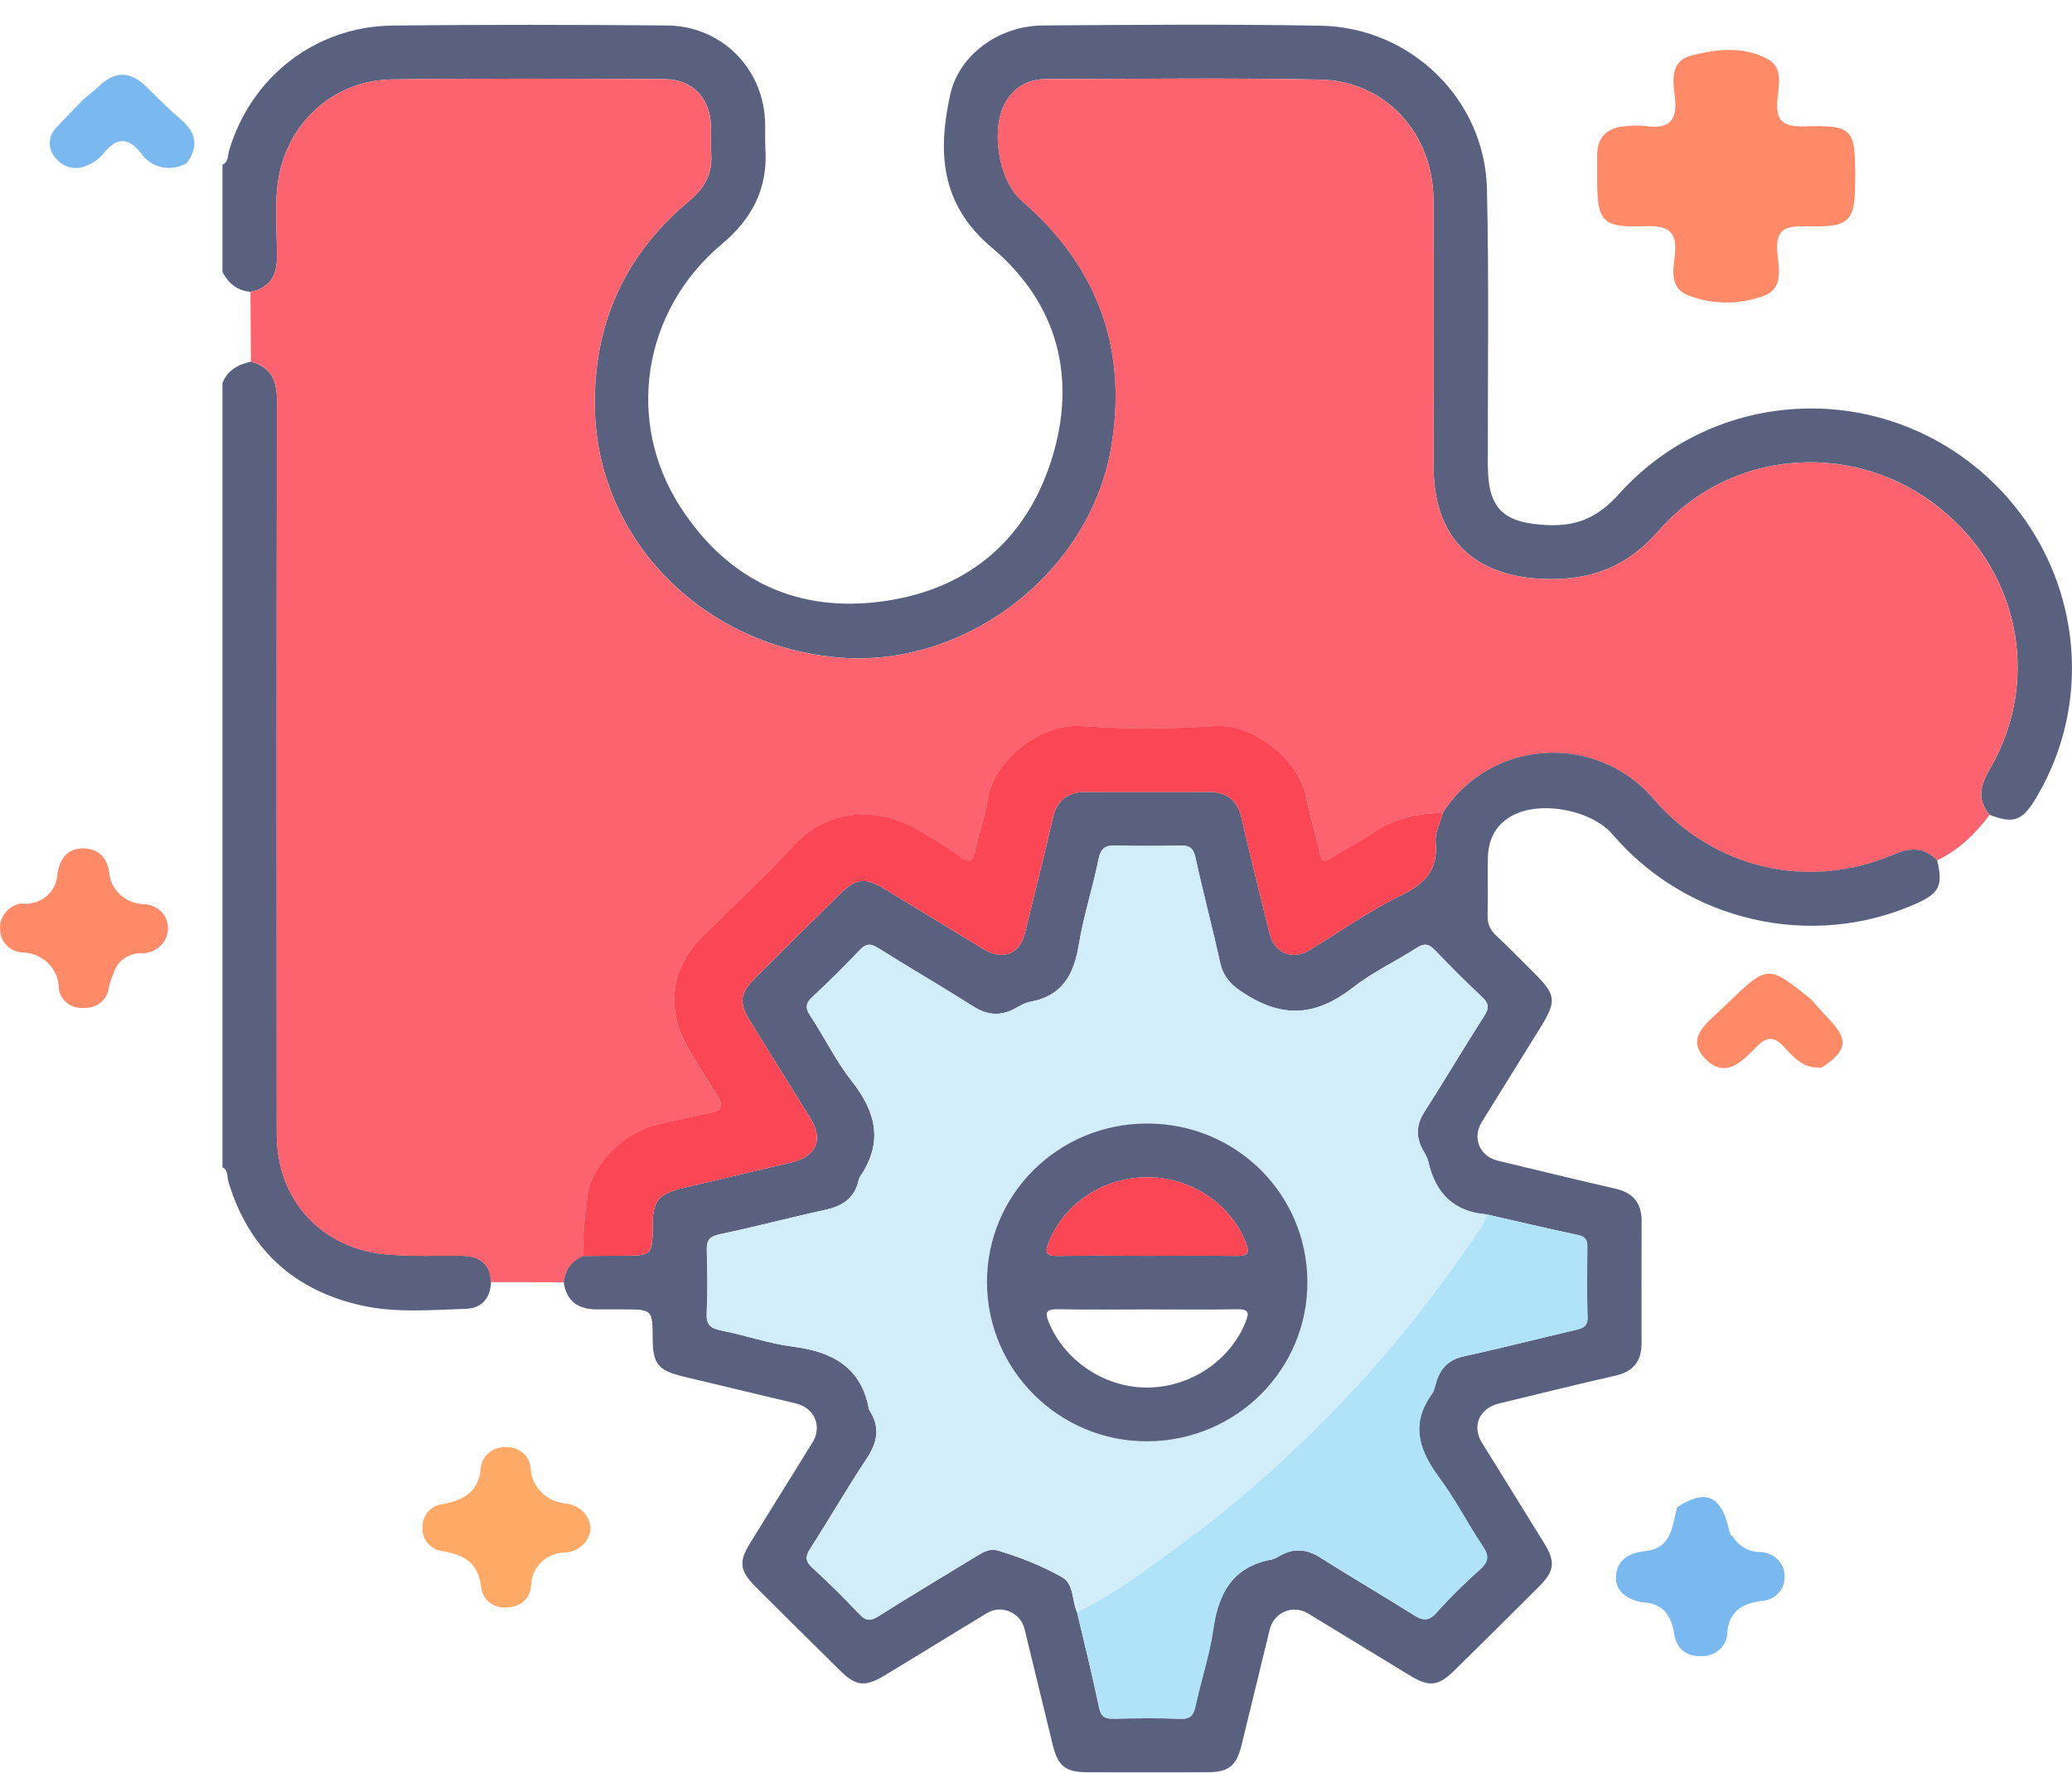 <svg width="83" height="71" viewBox="0 0 83 71" fill="none" xmlns="http://www.w3.org/2000/svg">
<path d="M65.735 64.171C65.152 64.035 64.692 63.735 64.733 63.12C64.776 62.478 65.25 62.204 65.908 62.127C66.996 62 66.976 61.102 67.182 60.371C68.263 59.662 68.879 59.867 69.21 61.06C69.261 61.243 69.251 61.445 69.436 61.572C69.546 61.755 69.707 61.907 69.899 62.011C70.092 62.115 70.311 62.168 70.533 62.165C70.795 62.178 71.041 62.288 71.219 62.471C71.397 62.655 71.494 62.897 71.488 63.147C71.493 63.271 71.473 63.394 71.428 63.51C71.383 63.626 71.315 63.733 71.227 63.824C71.139 63.915 71.033 63.988 70.915 64.04C70.797 64.092 70.67 64.121 70.54 64.125C69.787 64.23 69.277 64.539 69.195 65.346C69.199 65.478 69.174 65.609 69.122 65.731C69.07 65.854 68.993 65.965 68.894 66.057C68.795 66.15 68.678 66.222 68.549 66.269C68.42 66.316 68.282 66.338 68.144 66.332C67.453 66.349 67.147 65.973 67.056 65.396C66.938 64.656 66.565 64.197 65.735 64.171Z" fill="#79B9EF"/>
<path d="M72.996 42.749C72.268 42.838 71.858 42.361 71.452 41.92C71.061 41.493 70.766 41.52 70.366 41.924C69.801 42.493 69.122 43.246 68.308 42.405C67.511 41.582 68.357 40.996 68.933 40.44C69.029 40.346 69.127 40.253 69.225 40.161C70.82 38.637 70.82 38.637 72.541 40.022C72.783 40.289 73.018 40.561 73.267 40.822C74.056 41.648 73.996 42.077 72.996 42.749Z" fill="#FF8A68"/>
<path d="M23.656 61.222C23.638 61.473 23.524 61.708 23.337 61.885C23.151 62.061 22.903 62.167 22.64 62.182C22.275 62.188 21.927 62.332 21.671 62.581C21.416 62.83 21.273 63.166 21.275 63.514C21.265 63.748 21.16 63.968 20.983 64.13C20.805 64.291 20.569 64.38 20.324 64.378C20.202 64.394 20.079 64.387 19.96 64.358C19.841 64.328 19.73 64.275 19.633 64.204C19.535 64.133 19.454 64.043 19.394 63.941C19.333 63.84 19.295 63.727 19.281 63.611C19.178 62.647 18.654 62.267 17.707 62.127C17.464 62.088 17.246 61.959 17.101 61.769C16.956 61.578 16.896 61.34 16.932 61.108C16.934 60.892 17.018 60.684 17.17 60.523C17.322 60.363 17.531 60.262 17.756 60.24C18.614 60.082 19.189 59.715 19.26 58.779C19.287 58.544 19.408 58.329 19.598 58.177C19.787 58.026 20.031 57.95 20.278 57.965C20.524 57.955 20.764 58.038 20.947 58.195C21.13 58.352 21.241 58.572 21.256 58.806C21.271 59.17 21.427 59.516 21.693 59.778C21.959 60.039 22.316 60.198 22.697 60.224C22.954 60.257 23.191 60.375 23.367 60.557C23.542 60.74 23.645 60.975 23.656 61.222Z" fill="#FEAA66"/>
<path d="M3.368 3.956C3.574 3.784 3.79 3.622 3.983 3.437C4.623 2.823 5.239 2.863 5.856 3.469C6.312 3.916 6.76 4.373 7.247 4.787C7.863 5.311 7.959 5.872 7.493 6.52C7.348 6.611 7.187 6.673 7.017 6.704C6.847 6.735 6.672 6.734 6.503 6.701C6.333 6.667 6.172 6.602 6.029 6.509C5.886 6.416 5.764 6.297 5.669 6.159C5.085 5.417 4.626 5.541 4.107 6.193C3.955 6.371 3.761 6.511 3.54 6.602C3.33 6.719 3.082 6.757 2.844 6.71C2.606 6.664 2.394 6.535 2.249 6.349C2.082 6.181 1.99 5.957 1.992 5.725C1.995 5.492 2.092 5.27 2.263 5.105C2.617 4.712 2.998 4.34 3.368 3.956Z" fill="#79B9EF"/>
<path d="M0.822 36.19C1.001 36.216 1.184 36.205 1.359 36.158C1.533 36.111 1.695 36.03 1.834 35.919C1.973 35.809 2.086 35.671 2.166 35.516C2.245 35.361 2.289 35.191 2.295 35.018C2.384 34.445 2.668 33.982 3.316 33.98C3.932 33.977 4.291 34.338 4.377 34.962C4.406 35.293 4.56 35.603 4.81 35.834C5.061 36.064 5.39 36.2 5.738 36.216C5.868 36.216 5.996 36.241 6.116 36.288C6.236 36.336 6.345 36.405 6.437 36.493C6.529 36.58 6.601 36.684 6.651 36.799C6.7 36.913 6.726 37.036 6.726 37.16C6.73 37.292 6.707 37.424 6.656 37.548C6.606 37.671 6.531 37.784 6.434 37.879C6.338 37.974 6.222 38.05 6.094 38.102C5.966 38.153 5.829 38.18 5.69 38.18C5.431 38.169 5.177 38.244 4.969 38.391C4.761 38.538 4.612 38.748 4.547 38.987C4.471 39.168 4.408 39.353 4.359 39.541C4.341 39.773 4.23 39.989 4.047 40.144C3.865 40.298 3.627 40.379 3.383 40.368C3.262 40.382 3.139 40.372 3.022 40.341C2.904 40.309 2.794 40.255 2.699 40.183C2.603 40.11 2.523 40.02 2.464 39.919C2.405 39.817 2.367 39.705 2.354 39.589C2.356 39.401 2.319 39.214 2.245 39.039C2.171 38.865 2.061 38.706 1.923 38.572C1.784 38.438 1.619 38.332 1.438 38.259C1.256 38.186 1.061 38.148 0.863 38.147C0.636 38.125 0.425 38.026 0.269 37.868C0.112 37.711 0.02 37.504 0.01 37.287C-0.026 37.04 0.038 36.789 0.189 36.585C0.339 36.382 0.566 36.24 0.822 36.19Z" fill="#FF8A68"/>
<path d="M74.317 7.087C74.317 8.908 74.154 9.109 72.301 9.064C71.462 9.042 71.127 9.24 71.194 10.088C71.245 10.734 71.49 11.597 70.573 11.877C69.595 12.22 68.516 12.193 67.558 11.802C66.867 11.489 67.034 10.769 67.093 10.207C67.187 9.311 66.874 9.021 65.915 9.06C64.184 9.13 63.979 8.878 63.978 7.21C63.978 6.882 63.98 6.554 63.978 6.226C63.973 5.456 64.41 5.092 65.181 5.047C65.421 5.022 65.663 5.022 65.902 5.047C66.837 5.184 67.198 4.849 67.094 3.929C67.024 3.301 66.87 2.467 67.719 2.236C68.728 1.962 69.839 1.837 70.811 2.368C71.453 2.719 71.242 3.44 71.198 4.002C71.135 4.798 71.373 5.087 72.264 5.062C74.221 5.008 74.317 5.15 74.317 7.087Z" fill="#FF8A68"/>
<path d="M8.912 6.595C9.159 6.49 9.117 6.234 9.173 6.048C10.039 3.093 12.63 1.058 15.723 1.024C19.388 0.982 23.054 0.989 26.718 1.02C28.875 1.039 30.545 2.695 30.646 4.824C30.663 5.207 30.638 5.589 30.661 5.972C30.758 7.549 30.131 8.76 28.915 9.777C25.741 12.436 25.028 16.881 27.267 20.327C29.181 23.272 31.987 24.59 35.486 24.068C38.83 23.57 41.118 21.591 42.121 18.416C43.155 15.142 42.376 12.143 39.723 9.911C37.657 8.173 37.566 6.073 38.06 3.805C38.415 2.175 40.041 1.032 41.766 1.02C45.48 0.993 49.194 0.963 52.906 1.03C56.522 1.095 59.481 3.988 59.564 7.565C59.649 11.244 59.593 14.926 59.599 18.608C59.601 20.398 60.224 20.962 62.034 21.033C63.218 21.078 64.046 20.684 64.847 19.793C68.42 15.809 74.418 15.234 78.718 18.38C83.061 21.559 84.282 27.457 81.537 31.999C81.005 32.881 80.646 33.005 79.698 32.636C79.176 32.022 79.334 31.448 79.708 30.804C81.84 27.136 80.833 22.599 77.362 20.09C73.957 17.628 69.226 18.076 66.442 21.26C65.204 22.677 63.784 23.238 61.945 23.192C59.043 23.119 57.428 21.564 57.428 18.682C57.426 15.121 57.444 11.56 57.423 7.999C57.405 5.329 55.487 3.239 52.891 3.187C49.227 3.116 45.561 3.16 41.896 3.168C41.228 3.17 40.682 3.455 40.319 4.027C39.65 5.082 39.984 7.224 40.927 8.037C43.977 10.671 45.183 13.983 44.51 17.927C43.657 22.926 38.724 26.73 33.673 26.342C28.203 25.921 23.961 21.658 23.831 16.424C23.747 13.04 24.993 10.223 27.617 8.041C28.217 7.542 28.541 6.964 28.491 6.18C28.468 5.799 28.497 5.415 28.481 5.032C28.437 3.914 27.736 3.175 26.615 3.17C22.971 3.154 19.33 3.133 15.69 3.181C13.465 3.21 11.646 4.79 11.194 6.947C10.963 8.058 11.1 9.186 11.094 10.307C11.09 11.07 10.791 11.533 10.033 11.69C9.502 11.644 9.155 11.344 8.912 10.898C8.912 9.464 8.912 8.029 8.912 6.595Z" fill="#59617F"/>
<path d="M19.672 51.348C19.643 51.991 19.305 52.402 18.661 52.423C17.266 52.469 15.85 52.593 14.482 52.289C11.746 51.677 9.95 50.011 9.146 47.32C9.09 47.133 9.155 46.875 8.912 46.758C8.912 36.287 8.912 25.816 8.912 15.345C9.113 14.825 9.539 14.599 10.05 14.486C10.859 14.704 11.096 15.242 11.094 16.045C11.077 25.839 11.079 35.633 11.086 45.427C11.088 48.07 12.883 50.027 15.53 50.248C16.512 50.331 17.503 50.287 18.491 50.298C19.195 50.308 19.643 50.596 19.672 51.348Z" fill="#59617F"/>
<path d="M10.051 14.486C10.045 13.555 10.039 12.623 10.033 11.692C10.791 11.535 11.091 11.072 11.094 10.309C11.1 9.188 10.963 8.062 11.195 6.949C11.646 4.792 13.463 3.212 15.69 3.183C19.331 3.133 22.971 3.155 26.612 3.174C27.735 3.179 28.433 3.918 28.477 5.036C28.493 5.419 28.464 5.801 28.487 6.184C28.535 6.966 28.213 7.546 27.613 8.045C24.989 10.227 23.743 13.044 23.828 16.427C23.959 21.664 28.201 25.925 33.669 26.346C38.72 26.734 43.653 22.93 44.506 17.931C45.179 13.987 43.974 10.675 40.923 8.041C39.982 7.228 39.646 5.086 40.316 4.03C40.678 3.459 41.224 3.174 41.892 3.172C45.557 3.164 49.223 3.118 52.887 3.191C55.484 3.241 57.402 5.333 57.419 8.003C57.442 11.564 57.425 15.125 57.425 18.686C57.427 21.568 59.04 23.123 61.941 23.196C63.78 23.242 65.2 22.681 66.438 21.264C69.224 18.078 73.953 17.632 77.358 20.094C80.829 22.603 81.836 27.139 79.704 30.808C79.33 31.452 79.172 32.026 79.695 32.64C79.133 33.403 78.462 34.04 77.6 34.462C77.071 33.929 76.523 33.944 75.838 34.235C72.415 35.692 68.626 34.788 66.226 31.991C63.93 29.318 59.676 29.605 57.795 32.559C56.794 32.582 55.85 32.776 55.005 33.363C54.477 33.732 53.886 34.015 53.344 34.367C53.072 34.543 52.958 34.583 52.877 34.2C52.717 33.434 52.468 32.684 52.316 31.915C52.015 30.395 50.186 28.993 48.693 29.09C46.916 29.205 45.12 29.22 43.345 29.088C41.628 28.96 39.754 30.534 39.559 32.068C39.476 32.724 39.218 33.355 39.083 34.005C38.988 34.459 38.892 34.657 38.423 34.294C37.971 33.944 37.46 33.669 36.972 33.363C35.243 32.28 33.193 32.33 31.755 33.913C30.611 35.172 29.348 36.323 28.138 37.524C26.94 38.714 26.67 40.282 27.453 41.776C27.829 42.493 28.273 43.176 28.719 43.855C29.016 44.306 28.908 44.505 28.394 44.603C27.688 44.736 26.986 44.889 26.29 45.063C24.943 45.4 23.685 46.691 23.533 47.896C23.43 48.697 23.324 49.502 23.378 50.315C22.892 50.499 22.653 50.866 22.579 51.359C21.609 51.358 20.639 51.356 19.668 51.354C19.639 50.6 19.192 50.311 18.487 50.304C17.5 50.29 16.508 50.336 15.526 50.254C12.879 50.032 11.085 48.074 11.083 45.433C11.075 35.639 11.073 25.845 11.091 16.051C11.096 15.242 10.859 14.702 10.051 14.486Z" fill="#FC636E"/>
<path d="M57.796 32.557C59.677 29.602 63.931 29.316 66.227 31.989C68.627 34.785 72.418 35.69 75.839 34.233C76.523 33.94 77.071 33.925 77.6 34.46C77.839 35.474 77.689 35.778 76.749 36.197C72.578 38.054 67.591 36.918 64.606 33.431C63.763 32.446 61.741 32.054 60.595 32.66C59.908 33.024 59.617 33.624 59.602 34.368C59.586 35.133 59.613 35.898 59.59 36.661C59.578 37.002 59.69 37.243 59.935 37.474C60.46 37.966 60.962 38.484 61.473 38.991C62.335 39.848 62.361 40.1 61.705 41.156C60.923 42.416 60.14 43.675 59.362 44.935C58.963 45.581 59.268 46.314 60.007 46.492C61.573 46.867 63.136 47.251 64.707 47.609C65.432 47.773 65.764 48.198 65.76 48.925C65.752 50.55 65.754 52.174 65.758 53.8C65.76 54.524 65.428 54.939 64.695 55.104C63.148 55.45 61.61 55.842 60.066 56.209C59.264 56.401 58.944 57.106 59.366 57.791C60.196 59.134 61.033 60.47 61.859 61.815C62.312 62.553 62.27 62.924 61.668 63.529C60.532 64.666 59.389 65.799 58.241 66.925C57.624 67.531 57.25 67.575 56.515 67.132C55.137 66.3 53.769 65.454 52.396 64.623C51.794 64.257 51.03 64.577 50.864 65.261C50.484 66.812 50.111 68.367 49.729 69.918C49.529 70.733 49.21 70.982 48.363 70.986C46.772 70.991 45.182 70.989 43.59 70.986C42.685 70.984 42.384 70.754 42.172 69.893C41.79 68.342 41.42 66.787 41.038 65.236C40.88 64.592 40.116 64.261 39.55 64.603C38.173 65.433 36.807 66.281 35.429 67.111C34.65 67.581 34.283 67.537 33.645 66.906C32.516 65.795 31.391 64.678 30.27 63.559C29.628 62.916 29.581 62.561 30.056 61.792C30.884 60.447 31.723 59.112 32.551 57.77C32.944 57.131 32.628 56.391 31.885 56.213C30.367 55.848 28.845 55.492 27.326 55.123C26.36 54.888 26.151 54.614 26.145 53.631C26.138 52.446 26.138 52.446 24.944 52.446C24.606 52.446 24.268 52.442 23.931 52.446C23.172 52.453 22.69 52.128 22.58 51.352C22.651 50.858 22.893 50.491 23.379 50.307C23.884 50.303 24.392 50.296 24.897 50.296C26.136 50.294 26.136 50.296 26.145 49.058C26.153 48.091 26.375 47.819 27.351 47.588C28.802 47.243 30.253 46.903 31.704 46.557C32.707 46.318 32.995 45.648 32.464 44.792C31.657 43.491 30.841 42.194 30.041 40.888C29.591 40.158 29.639 39.783 30.245 39.176C31.366 38.058 32.491 36.943 33.62 35.831C34.295 35.166 34.642 35.126 35.462 35.621C36.778 36.417 38.086 37.222 39.402 38.017C40.177 38.486 40.851 38.215 41.061 37.356C41.435 35.826 41.821 34.3 42.174 32.766C42.34 32.039 42.772 31.718 43.502 31.72C45.141 31.723 46.779 31.723 48.419 31.72C49.151 31.718 49.571 32.054 49.737 32.777C50.088 34.311 50.476 35.839 50.85 37.367C51.049 38.174 51.759 38.478 52.459 38.054C53.671 37.319 54.834 36.487 56.104 35.872C57.08 35.397 57.618 34.849 57.51 33.726C57.474 33.349 57.694 32.947 57.796 32.557ZM59.555 48.642C58.224 48.536 57.495 47.785 57.213 46.53C57.173 46.348 57.057 46.182 56.97 46.014C56.706 45.503 56.735 45.035 57.057 44.533C57.871 43.267 58.633 41.967 59.447 40.699C59.657 40.372 59.642 40.188 59.358 39.924C58.708 39.32 58.081 38.689 57.468 38.048C57.227 37.796 57.045 37.771 56.742 37.968C55.917 38.503 55.006 38.922 54.236 39.523C52.916 40.553 51.647 40.844 50.1 39.949C49.461 39.58 49.023 39.253 48.865 38.528C48.562 37.13 48.186 35.747 47.885 34.349C47.8 33.953 47.632 33.856 47.26 33.865C46.417 33.886 45.572 33.892 44.728 33.864C44.302 33.848 44.096 33.948 44.003 34.41C43.773 35.556 43.403 36.675 43.216 37.824C43.021 39.02 42.562 39.892 41.26 40.127C41.053 40.163 40.856 40.282 40.667 40.387C40.083 40.712 39.546 40.668 38.975 40.305C37.719 39.507 36.431 38.761 35.171 37.97C34.872 37.782 34.692 37.786 34.445 38.044C33.834 38.687 33.203 39.314 32.553 39.919C32.275 40.177 32.238 40.362 32.458 40.691C33.027 41.546 33.475 42.491 34.11 43.292C35.088 44.53 35.389 45.75 34.455 47.121C34.428 47.159 34.409 47.207 34.399 47.253C34.243 47.978 33.757 48.307 33.052 48.46C31.644 48.766 30.249 49.141 28.837 49.433C28.407 49.523 28.297 49.688 28.31 50.095C28.339 50.931 28.349 51.769 28.306 52.602C28.283 53.063 28.462 53.207 28.887 53.291C29.854 53.482 30.797 53.815 31.769 53.939C33.347 54.14 34.49 54.764 34.804 56.431C34.808 56.454 34.818 56.477 34.831 56.498C35.265 57.169 35.144 57.774 34.714 58.422C33.934 59.596 33.23 60.82 32.466 62.008C32.265 62.32 32.236 62.513 32.529 62.785C33.184 63.385 33.818 64.009 34.424 64.655C34.698 64.948 34.885 64.928 35.203 64.726C36.461 63.93 37.741 63.169 39.01 62.394C39.3 62.218 39.6 62 39.946 62.1C40.843 62.36 41.715 62.71 42.527 63.163C43.031 63.444 42.925 64.1 43.141 64.569C43.44 65.845 43.76 67.118 44.026 68.4C44.103 68.773 44.269 68.847 44.607 68.84C45.498 68.822 46.392 68.811 47.281 68.843C47.686 68.859 47.806 68.696 47.883 68.335C48.103 67.31 48.444 66.304 48.593 65.271C48.799 63.819 49.367 62.752 50.941 62.461C51.055 62.44 51.163 62.371 51.267 62.312C51.825 61.998 52.343 62.042 52.889 62.389C54.126 63.173 55.392 63.911 56.63 64.689C56.98 64.909 57.215 64.955 57.528 64.603C58.07 63.995 58.654 63.421 59.262 62.88C59.611 62.57 59.667 62.339 59.395 61.937C58.793 61.046 58.307 60.075 57.666 59.214C56.854 58.122 56.466 57.06 57.352 55.836C57.46 55.687 57.485 55.481 57.545 55.301C57.724 54.758 58.07 54.444 58.66 54.318C60.14 53.998 61.606 53.62 63.08 53.276C63.379 53.205 63.603 53.151 63.587 52.744C63.553 51.814 63.568 50.881 63.58 49.95C63.584 49.665 63.497 49.527 63.196 49.464C61.986 49.206 60.773 48.919 59.555 48.642Z" fill="#59617F"/>
<path d="M57.796 32.557C57.694 32.948 57.474 33.349 57.508 33.726C57.616 34.849 57.078 35.398 56.102 35.872C54.832 36.49 53.669 37.32 52.457 38.054C51.757 38.479 51.045 38.175 50.848 37.367C50.474 35.837 50.086 34.311 49.735 32.778C49.569 32.054 49.149 31.718 48.417 31.72C46.778 31.722 45.139 31.724 43.5 31.72C42.77 31.718 42.34 32.041 42.172 32.766C41.821 34.3 41.433 35.828 41.059 37.356C40.849 38.215 40.173 38.486 39.4 38.018C38.084 37.222 36.776 36.417 35.46 35.621C34.64 35.126 34.293 35.166 33.618 35.832C32.489 36.943 31.364 38.058 30.243 39.177C29.637 39.783 29.589 40.158 30.039 40.888C30.839 42.193 31.654 43.489 32.462 44.792C32.993 45.649 32.705 46.318 31.702 46.557C30.251 46.903 28.8 47.242 27.349 47.588C26.373 47.819 26.153 48.091 26.143 49.059C26.132 50.296 26.132 50.294 24.895 50.296C24.39 50.296 23.882 50.304 23.377 50.308C23.323 49.495 23.429 48.691 23.531 47.888C23.684 46.683 24.942 45.391 26.288 45.056C26.985 44.882 27.687 44.729 28.393 44.595C28.908 44.497 29.014 44.298 28.717 43.847C28.271 43.17 27.828 42.485 27.452 41.768C26.668 40.275 26.938 38.706 28.137 37.517C29.346 36.316 30.61 35.164 31.754 33.906C33.191 32.324 35.244 32.273 36.971 33.355C37.459 33.661 37.968 33.936 38.422 34.286C38.89 34.65 38.989 34.451 39.081 33.998C39.217 33.346 39.475 32.714 39.558 32.06C39.753 30.528 41.626 28.952 43.343 29.081C45.116 29.214 46.914 29.197 48.691 29.082C50.187 28.987 52.014 30.389 52.315 31.907C52.467 32.676 52.714 33.426 52.876 34.193C52.957 34.575 53.069 34.537 53.343 34.359C53.885 34.007 54.475 33.724 55.004 33.355C55.851 32.774 56.794 32.581 57.796 32.557Z" fill="#FB4755"/>
<path d="M43.148 64.569C42.932 64.101 43.04 63.445 42.534 63.163C41.722 62.71 40.85 62.362 39.953 62.1C39.608 62.001 39.307 62.219 39.017 62.395C37.748 63.169 36.467 63.93 35.211 64.726C34.891 64.929 34.703 64.946 34.431 64.655C33.826 64.009 33.191 63.385 32.537 62.785C32.242 62.513 32.273 62.32 32.473 62.008C33.235 60.823 33.939 59.597 34.721 58.422C35.151 57.774 35.273 57.17 34.838 56.498C34.825 56.479 34.815 56.454 34.811 56.431C34.497 54.766 33.355 54.14 31.777 53.94C30.804 53.817 29.861 53.482 28.894 53.291C28.468 53.207 28.29 53.062 28.314 52.603C28.354 51.769 28.344 50.929 28.317 50.095C28.304 49.69 28.414 49.523 28.844 49.434C30.256 49.139 31.649 48.766 33.06 48.46C33.764 48.307 34.25 47.978 34.406 47.253C34.416 47.207 34.435 47.16 34.462 47.121C35.396 45.75 35.095 44.53 34.117 43.292C33.482 42.491 33.036 41.546 32.465 40.691C32.245 40.362 32.282 40.177 32.56 39.919C33.21 39.314 33.839 38.687 34.453 38.044C34.7 37.786 34.879 37.782 35.178 37.97C36.438 38.762 37.727 39.508 38.983 40.305C39.554 40.667 40.09 40.711 40.675 40.387C40.862 40.282 41.06 40.166 41.267 40.127C42.569 39.894 43.028 39.02 43.223 37.825C43.412 36.675 43.783 35.556 44.01 34.411C44.103 33.948 44.309 33.849 44.736 33.864C45.579 33.892 46.424 33.887 47.267 33.866C47.639 33.856 47.807 33.952 47.892 34.349C48.193 35.748 48.569 37.13 48.872 38.528C49.03 39.251 49.468 39.578 50.107 39.949C51.654 40.844 52.926 40.554 54.243 39.523C55.013 38.922 55.924 38.502 56.75 37.968C57.053 37.771 57.234 37.796 57.475 38.048C58.089 38.689 58.716 39.32 59.366 39.925C59.647 40.187 59.665 40.372 59.455 40.699C58.64 41.965 57.878 43.266 57.064 44.534C56.742 45.035 56.713 45.503 56.977 46.014C57.064 46.184 57.18 46.351 57.22 46.53C57.5 47.785 58.231 48.538 59.562 48.642C59.491 48.818 59.449 49.011 59.344 49.164C57.712 51.574 55.934 53.873 53.927 55.988C51.868 58.157 49.652 60.159 47.227 61.922C45.911 62.875 44.624 63.867 43.148 64.569ZM39.536 51.371C39.546 54.896 42.452 57.761 45.986 57.73C49.551 57.7 52.403 54.833 52.372 51.31C52.341 47.798 49.501 45.004 45.959 45C42.394 44.996 39.527 47.842 39.536 51.371Z" fill="#D1EDFA"/>
<path d="M43.148 64.569C44.623 63.867 45.91 62.874 47.22 61.922C49.647 60.159 51.864 58.154 53.921 55.988C55.927 53.874 57.706 51.574 59.338 49.164C59.442 49.011 59.485 48.816 59.556 48.642C60.774 48.919 61.987 49.206 63.208 49.464C63.509 49.527 63.596 49.665 63.592 49.95C63.581 50.881 63.563 51.815 63.6 52.744C63.615 53.151 63.392 53.205 63.093 53.276C61.619 53.62 60.152 53.999 58.673 54.318C58.08 54.446 57.737 54.758 57.557 55.301C57.498 55.483 57.471 55.689 57.364 55.837C56.479 57.06 56.867 58.122 57.679 59.214C58.319 60.075 58.806 61.046 59.408 61.937C59.68 62.341 59.622 62.571 59.275 62.88C58.665 63.422 58.082 63.997 57.54 64.603C57.226 64.955 56.992 64.908 56.643 64.689C55.402 63.911 54.137 63.173 52.902 62.389C52.356 62.043 51.837 61.997 51.279 62.312C51.175 62.372 51.067 62.44 50.953 62.461C49.379 62.752 48.812 63.819 48.605 65.271C48.457 66.304 48.115 67.31 47.895 68.335C47.818 68.696 47.699 68.859 47.294 68.844C46.402 68.811 45.511 68.823 44.62 68.84C44.282 68.847 44.116 68.773 44.039 68.4C43.767 67.118 43.447 65.845 43.148 64.569Z" fill="#B0E2F8"/>
<path d="M39.536 51.371C39.526 47.84 42.394 44.996 45.959 45C49.501 45.004 52.341 47.798 52.372 51.309C52.403 54.832 49.551 57.699 45.986 57.73C42.451 57.76 39.548 54.897 39.536 51.371ZM45.934 50.3C47.138 50.3 48.342 50.286 49.544 50.305C50.014 50.313 50.06 50.166 49.9 49.758C49.302 48.238 47.73 47.169 46.013 47.152C44.249 47.134 42.671 48.163 42.025 49.718C41.849 50.141 41.869 50.319 42.395 50.307C43.574 50.282 44.753 50.3 45.934 50.3ZM45.945 52.447C44.768 52.447 43.59 52.465 42.413 52.44C41.938 52.43 41.822 52.518 42.025 52.992C42.675 54.532 44.288 55.601 45.999 55.576C47.709 55.551 49.266 54.494 49.887 52.975C50.051 52.575 50.033 52.43 49.547 52.44C48.349 52.463 47.147 52.447 45.945 52.447Z" fill="#59617F"/>
<path d="M45.933 50.3C44.754 50.3 43.573 50.282 42.395 50.307C41.868 50.319 41.849 50.141 42.024 49.718C42.669 48.165 44.249 47.134 46.012 47.152C47.731 47.169 49.301 48.236 49.9 49.758C50.06 50.166 50.013 50.313 49.543 50.305C48.339 50.288 47.137 50.3 45.933 50.3Z" fill="#FB4755"/>
</svg>
